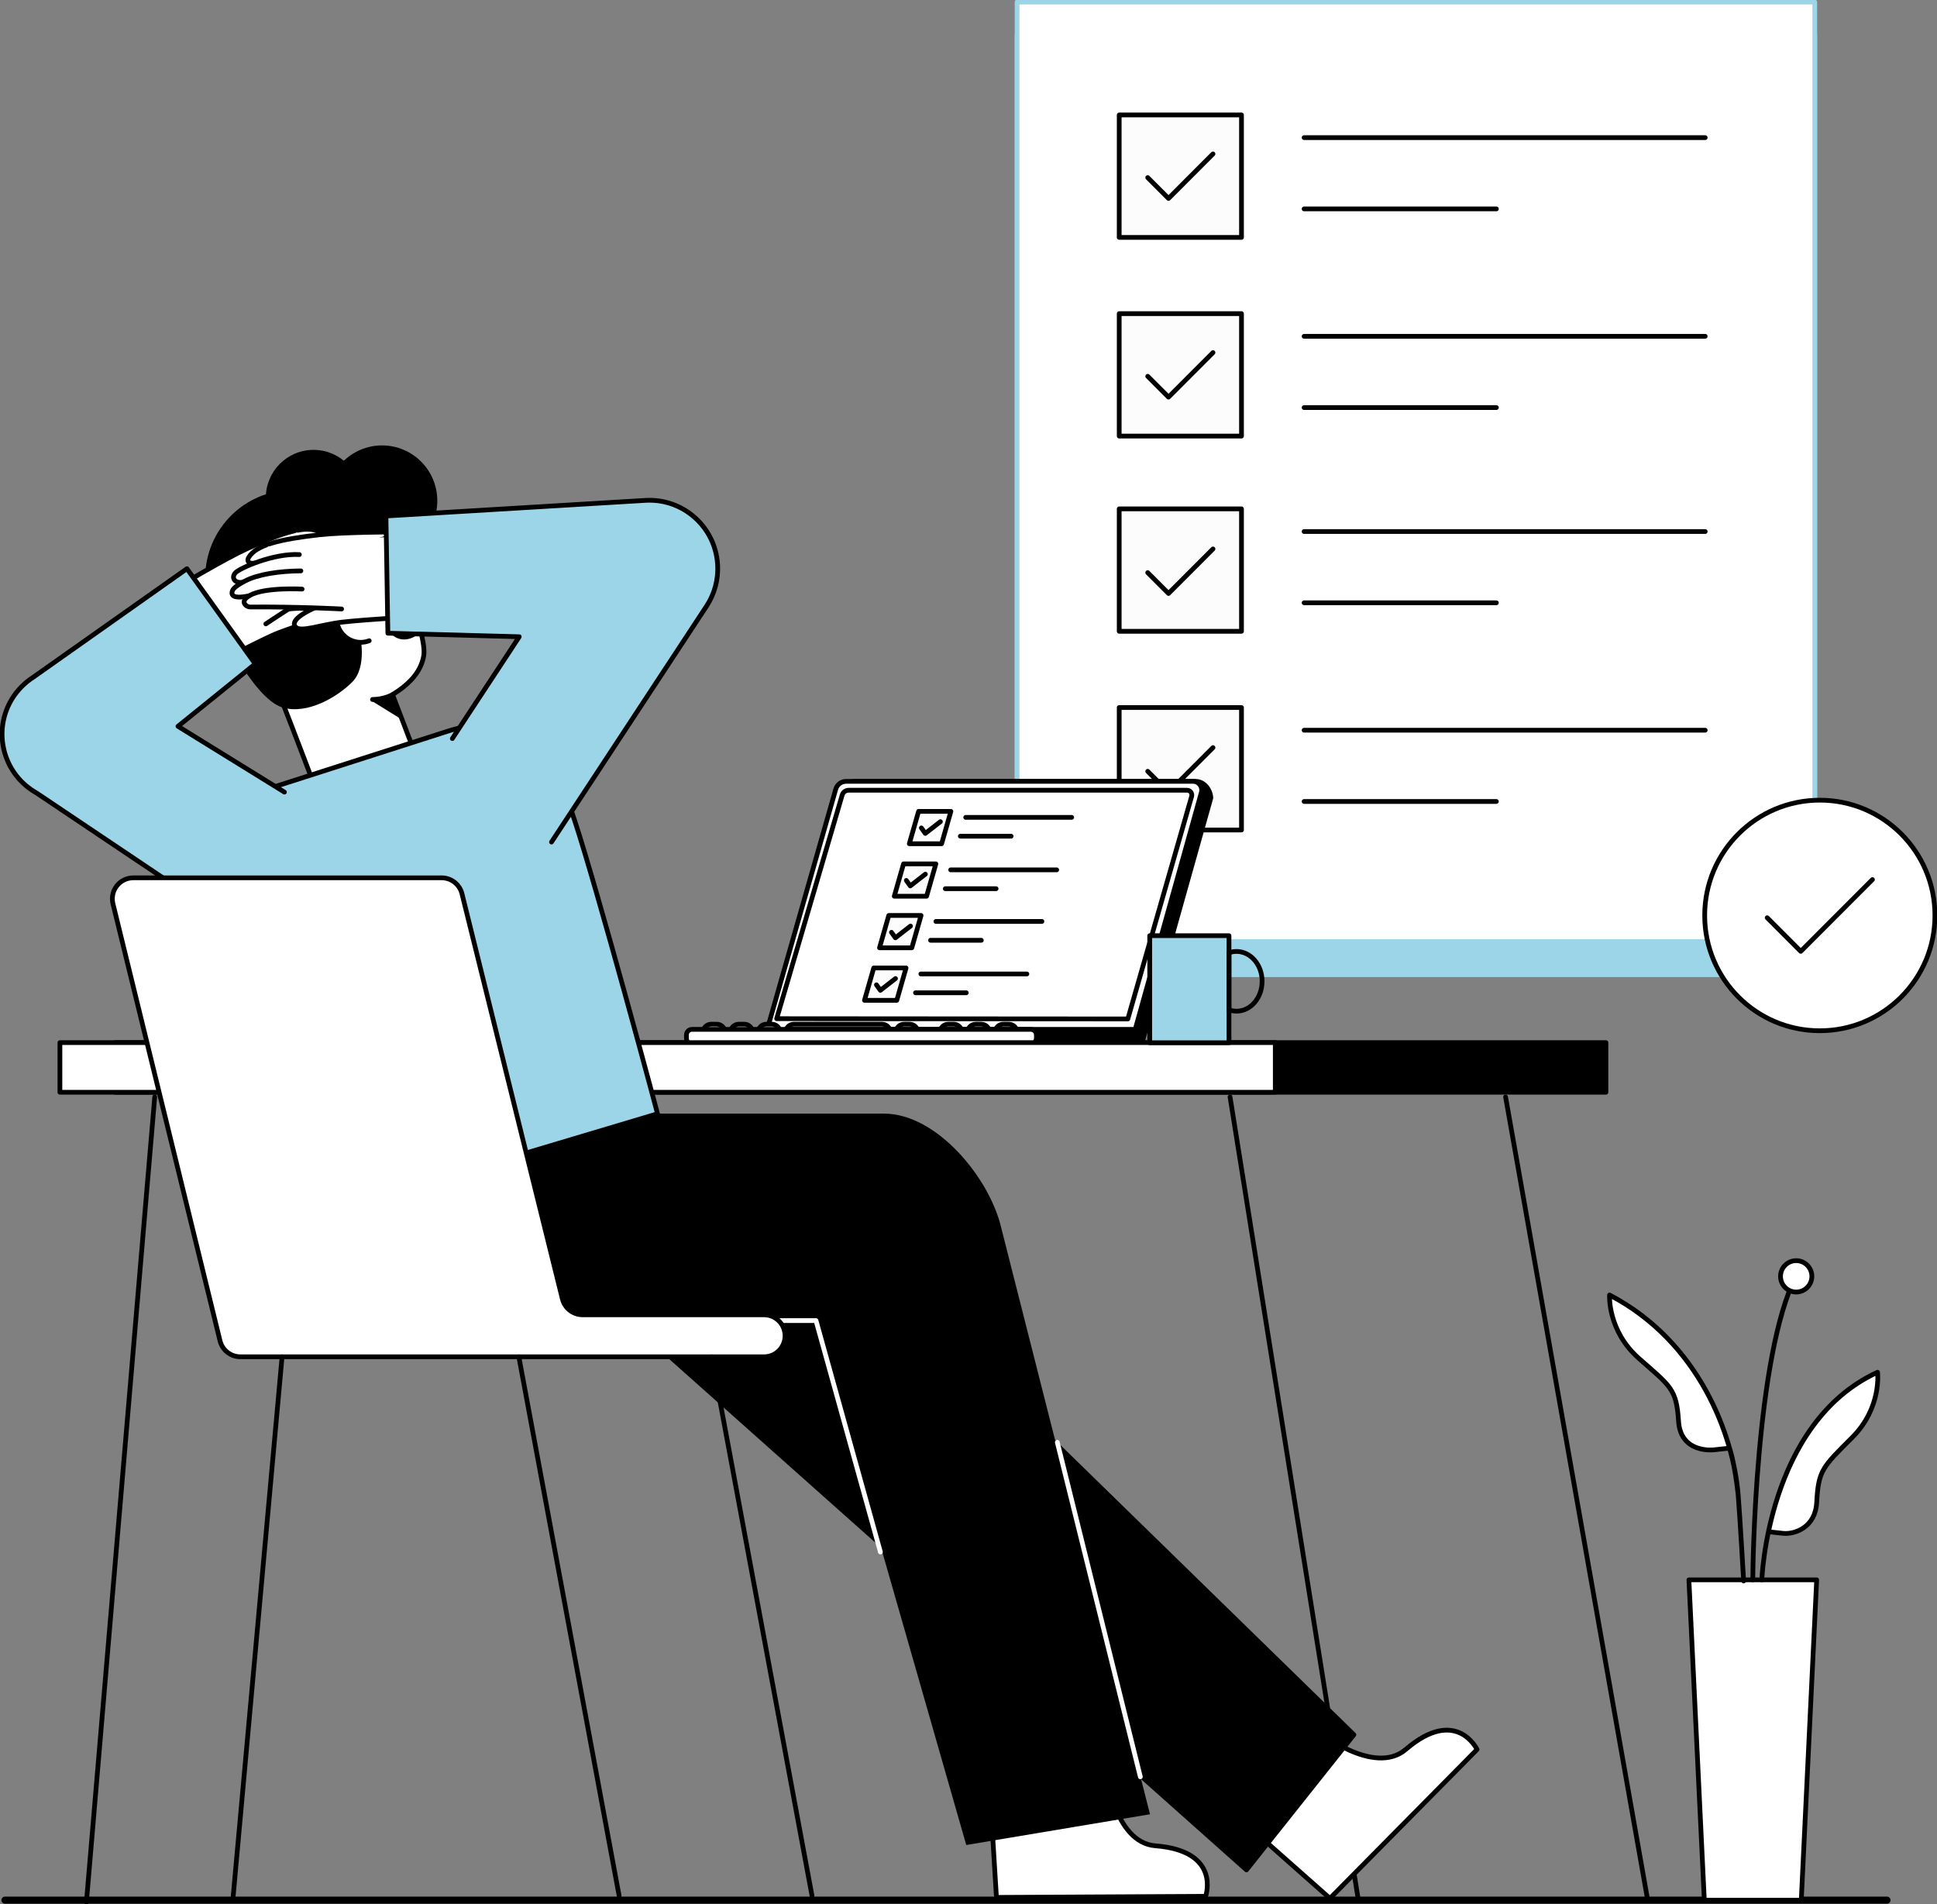 <svg xmlns="http://www.w3.org/2000/svg" width="409" height="402" viewBox="0 0 409 402" fill="none"><rect x="0" y="0" width="409" height="402" fill="#808080" stroke="none"/><g clip-path="url(#clip0_350_6495)"><path d="M383.189 7.428H214.76V205.779H383.189V7.428Z" fill="#9CD5E7" stroke="#9CD5E7" stroke-linecap="round" stroke-linejoin="round"></path><path d="M383.189 0.437H214.76V198.788H383.189V0.437Z" fill="white" stroke="#9CD5E7" stroke-linecap="round" stroke-linejoin="round"></path><path d="M262.142 24.267H236.322V50.12H262.142V24.267Z" fill="#FCFCFC" stroke="black" stroke-linecap="round" stroke-linejoin="round"></path><path d="M242.34 37.493L246.735 41.894L256.123 32.494" stroke="black" stroke-linecap="round" stroke-linejoin="round"></path><path d="M275.363 29.055H360.056" stroke="black" stroke-linecap="round" stroke-linejoin="round"></path><path d="M275.363 44.1H315.964" stroke="black" stroke-linecap="round" stroke-linejoin="round"></path><path d="M262.142 66.212H236.322V92.065H262.142V66.212Z" fill="#FCFCFC" stroke="black" stroke-linecap="round" stroke-linejoin="round"></path><path d="M275.363 70.999H360.056" stroke="black" stroke-linecap="round" stroke-linejoin="round"></path><path d="M275.363 86.045H315.964" stroke="black" stroke-linecap="round" stroke-linejoin="round"></path><path d="M262.142 107.428H236.322V133.28H262.142V107.428Z" fill="#FCFCFC" stroke="black" stroke-linecap="round" stroke-linejoin="round"></path><path d="M275.363 112.215H360.056" stroke="black" stroke-linecap="round" stroke-linejoin="round"></path><path d="M275.363 127.26H315.964" stroke="black" stroke-linecap="round" stroke-linejoin="round"></path><path d="M262.142 149.373H236.322V175.225H262.142V149.373Z" fill="#FCFCFC" stroke="black" stroke-linecap="round" stroke-linejoin="round"></path><path d="M275.363 154.16H360.056" stroke="black" stroke-linecap="round" stroke-linejoin="round"></path><path d="M275.363 169.205H315.964" stroke="black" stroke-linecap="round" stroke-linejoin="round"></path><path d="M242.34 79.438L246.735 83.839L256.123 74.439" stroke="black" stroke-linecap="round" stroke-linejoin="round"></path><path d="M242.34 120.89L246.735 125.291L256.123 115.892" stroke="black" stroke-linecap="round" stroke-linejoin="round"></path><path d="M242.34 162.835L246.735 167.236L256.123 157.836" stroke="black" stroke-linecap="round" stroke-linejoin="round"></path><path d="M254.569 400.344L210.401 400.571L208.773 374.188L233.488 373.601C233.488 373.601 235.103 388.987 243.968 389.678C257.96 390.772 254.569 400.344 254.569 400.344Z" fill="white" stroke="black" stroke-linecap="round" stroke-linejoin="round"></path><path d="M80.671 117.396C87.114 117.396 92.337 112.166 92.337 105.715C92.337 99.264 87.114 94.035 80.671 94.035C74.229 94.035 69.006 99.264 69.006 105.715C69.006 112.166 74.229 117.396 80.671 117.396Z" fill="black"></path><path d="M66.207 115.149C71.771 115.149 76.281 110.633 76.281 105.062C76.281 99.491 71.771 94.975 66.207 94.975C60.643 94.975 56.133 99.491 56.133 105.062C56.133 110.633 60.643 115.149 66.207 115.149Z" fill="black"></path><path d="M61.891 140.612C72.143 140.612 80.454 132.291 80.454 122.025C80.454 111.76 72.143 103.439 61.891 103.439C51.639 103.439 43.328 111.76 43.328 122.025C43.328 132.291 51.639 140.612 61.891 140.612Z" fill="black"></path><path d="M56.818 141.866C55.133 138.342 53.959 135.991 52.803 132.481C51.3 123.293 59.124 111.193 68.672 110.942C78.627 110.68 79.694 113.224 81.056 114.762C83.427 117.441 90.246 133.932 89.47 138.446C88.951 141.464 86.923 144.171 82.883 146.638L86.407 155.858C86.407 155.858 90.695 164.728 80.313 168.759C67.954 173.557 65.462 163.421 65.462 163.421C65.462 163.421 57.7 142.836 56.906 141.827C56.876 141.839 56.832 141.896 56.818 141.866Z" fill="white" stroke="black" stroke-linecap="round" stroke-linejoin="round"></path><path d="M76.015 134.12C76.015 134.12 77.59 140.784 74.37 143.995C71.149 147.205 64.938 150.855 59.752 149.396C53.121 147.531 45.158 129.838 45.158 129.838L60.732 121.75L72.647 125.378L76.016 134.121L76.015 134.12Z" fill="black"></path><path d="M85.166 113.983L77.216 117.389C77.216 117.389 79.468 122.496 75.938 124.392L77.82 129.099L74.602 130.368L52.687 131.938L47.844 115.027L60.263 104.511L77.012 103.703L85.166 113.984V113.983Z" fill="black"></path><path d="M85.773 125.54L89.008 127.449C89.432 127.643 89.522 128.205 89.181 128.523L87.249 129.821" fill="white"></path><path d="M85.773 125.54L89.008 127.449C89.432 127.643 89.522 128.205 89.181 128.523L87.249 129.821" stroke="black" stroke-linecap="round" stroke-linejoin="round"></path><path d="M84.824 122.869L84.8 122.786C84.759 122.615 84.681 122.466 84.565 122.34C84.473 122.197 84.351 122.085 84.198 122.002C84.048 121.906 83.886 121.855 83.711 121.846C83.537 121.807 83.363 121.815 83.189 121.87L82.877 122.002C82.68 122.119 82.524 122.275 82.407 122.472L82.275 122.785C82.213 123.017 82.213 123.25 82.275 123.482L82.3 123.566C82.34 123.736 82.418 123.885 82.534 124.011C82.627 124.154 82.749 124.266 82.901 124.349C83.051 124.445 83.214 124.497 83.388 124.505C83.562 124.544 83.736 124.536 83.91 124.481L84.223 124.349C84.419 124.233 84.576 124.076 84.692 123.879L84.824 123.566C84.886 123.334 84.886 123.101 84.824 122.869Z" fill="black"></path><path d="M83.143 118.651C83.143 118.651 80.08 119.925 80.268 122.544L83.143 118.651Z" fill="white"></path><path d="M83.143 118.651C83.143 118.651 80.08 119.925 80.268 122.544" stroke="black" stroke-linecap="round" stroke-linejoin="round"></path><path d="M77.961 135.27C75.367 136.277 72.438 134.96 71.419 132.328C70.444 129.81 71.574 127.004 73.946 125.884" fill="white"></path><path d="M77.961 135.27C75.367 136.277 72.438 134.96 71.419 132.328C70.444 129.81 71.574 127.004 73.946 125.884" stroke="black" stroke-linecap="round" stroke-linejoin="round"></path><path d="M78.65 147.673C81.222 147.651 82.882 146.638 82.882 146.638" stroke="black" stroke-linecap="round" stroke-linejoin="round"></path><path d="M84.9 151.933L78.494 147.971L82.933 146.716L84.9 151.933Z" fill="black"></path><path d="M82.865 133.355C82.865 133.355 84.487 135.517 87.387 133.914L82.865 133.355Z" fill="white"></path><path d="M82.865 133.355C82.865 133.355 84.487 135.517 87.387 133.914" stroke="black" stroke-linecap="round" stroke-linejoin="round"></path><path d="M163.559 217.971L178.216 166.604C178.494 165.63 179.384 164.958 180.396 164.958H252.439C254.262 164.958 255.581 166.699 255.672 168.457L240.94 220.884L239.558 221.045L234.734 221.276" fill="black"></path><path d="M163.559 217.971L178.216 166.604C178.494 165.63 179.384 164.958 180.396 164.958H252.439C254.262 164.958 255.581 166.699 255.672 168.457L240.94 220.884L239.558 221.045L234.734 221.276" stroke="black" stroke-linecap="round" stroke-linejoin="round"></path><path d="M239.196 219.136L253.673 167.284C254 166.116 253.122 164.958 251.911 164.958H178.652C177.639 164.958 176.75 165.63 176.472 166.604L161.814 217.971" fill="white"></path><path d="M239.196 219.136L253.673 167.284C254 166.116 253.122 164.958 251.911 164.958H178.652C177.639 164.958 176.75 165.63 176.472 166.604L161.814 217.971" stroke="black" stroke-linecap="round" stroke-linejoin="round"></path><path d="M238.145 215.114L251.617 168.124C251.801 167.476 251.314 166.832 250.642 166.832H179.186C178.557 166.832 178.003 167.248 177.827 167.853L163.992 215.059L238.145 215.114Z" fill="white" stroke="black" stroke-linecap="round" stroke-linejoin="round"></path><path d="M339.095 220.111H24.287V230.593H339.095V220.111Z" fill="black" stroke="black" stroke-linecap="round" stroke-linejoin="round"></path><path d="M201.378 216.223H200.214C199.25 216.223 198.469 217.006 198.469 217.971C198.469 218.936 199.25 219.719 200.214 219.719H201.378C202.342 219.719 203.123 218.936 203.123 217.971C203.123 217.006 202.342 216.223 201.378 216.223Z" fill="white" stroke="black" stroke-linecap="round" stroke-linejoin="round"></path><path d="M207.196 216.223H206.033C205.069 216.223 204.287 217.006 204.287 217.971C204.287 218.936 205.069 219.719 206.033 219.719H207.196C208.16 219.719 208.942 218.936 208.942 217.971C208.942 217.006 208.16 216.223 207.196 216.223Z" fill="white" stroke="black" stroke-linecap="round" stroke-linejoin="round"></path><path d="M213.015 216.223H211.851C210.887 216.223 210.105 217.006 210.105 217.971C210.105 218.936 210.887 219.719 211.851 219.719H213.015C213.979 219.719 214.76 218.936 214.76 217.971C214.76 217.006 213.979 216.223 213.015 216.223Z" fill="white" stroke="black" stroke-linecap="round" stroke-linejoin="round"></path><path d="M157.159 216.223H155.995C155.031 216.223 154.25 217.006 154.25 217.971C154.25 218.936 155.031 219.719 155.995 219.719H157.159C158.123 219.719 158.905 218.936 158.905 217.971C158.905 217.006 158.123 216.223 157.159 216.223Z" fill="white" stroke="black" stroke-linecap="round" stroke-linejoin="round"></path><path d="M151.341 216.223H150.177C149.213 216.223 148.432 217.006 148.432 217.971C148.432 218.936 149.213 219.719 150.177 219.719H151.341C152.305 219.719 153.086 218.936 153.086 217.971C153.086 217.006 152.305 216.223 151.341 216.223Z" fill="white" stroke="black" stroke-linecap="round" stroke-linejoin="round"></path><path d="M162.977 216.223H161.814C160.85 216.223 160.068 217.006 160.068 217.971C160.068 218.936 160.85 219.719 161.814 219.719H162.977C163.941 219.719 164.723 218.936 164.723 217.971C164.723 217.006 163.941 216.223 162.977 216.223Z" fill="white" stroke="black" stroke-linecap="round" stroke-linejoin="round"></path><path d="M192.069 216.223H190.906C189.942 216.223 189.16 217.006 189.16 217.971C189.16 218.936 189.942 219.719 190.906 219.719H192.069C193.033 219.719 193.815 218.936 193.815 217.971C193.815 217.006 193.033 216.223 192.069 216.223Z" fill="white" stroke="black" stroke-linecap="round" stroke-linejoin="round"></path><path d="M186.25 219.719H185.087C184.123 219.719 165.887 218.936 165.887 217.971C165.887 217.006 166.668 216.223 167.632 216.223H186.25C187.215 216.223 187.996 217.006 187.996 217.971C187.996 218.936 187.215 219.719 186.25 219.719Z" fill="white" stroke="black" stroke-linecap="round" stroke-linejoin="round"></path><path d="M166.769 217.316H239.778V219.491C239.778 219.978 239.383 220.374 238.896 220.374H166.769C166.282 220.374 165.887 219.979 165.887 219.491V218.198C165.887 217.711 166.282 217.315 166.769 217.315L166.769 217.316Z" fill="black" stroke="black" stroke-linecap="round" stroke-linejoin="round"></path><path d="M217.657 217.316H146.117C145.468 217.316 144.941 217.843 144.941 218.493V219.197C144.941 219.847 145.468 220.374 146.117 220.374H217.657C218.306 220.374 218.833 219.847 218.833 219.197V218.493C218.833 217.843 218.306 217.316 217.657 217.316Z" fill="white" stroke="black" stroke-linecap="round" stroke-linejoin="round"></path><path d="M259.727 231.584L286.759 400.777" stroke="black" stroke-linecap="round" stroke-linejoin="round"></path><path d="M317.906 231.584L347.848 400.777" stroke="black" stroke-linecap="round" stroke-linejoin="round"></path><path d="M32.672 231.584L18.25 401.563" stroke="black" stroke-linecap="round" stroke-linejoin="round"></path><path d="M269.276 220.111H12.65V230.593H269.276V220.111Z" fill="white" stroke="black" stroke-linecap="round" stroke-linejoin="round"></path><path d="M311.887 369.346L280.816 400.778L261.033 383.275L278.094 365.362C278.094 365.362 290.102 375.098 296.859 369.309C307.525 360.176 311.887 369.346 311.887 369.346Z" fill="white" stroke="black" stroke-linecap="round" stroke-linejoin="round"></path><path d="M263.188 394.766L132.068 278.032H90.624C77.725 278.032 64.232 267.099 64.644 249.735C64.95 236.828 66.638 237.189 66.638 237.189L146.101 237.088C154.755 237.088 162.271 242.044 165.98 249.253L285.879 366.234L263.188 394.766Z" fill="black" stroke="black" stroke-linecap="round" stroke-linejoin="round"></path><path d="M242.823 383.019L211.398 259.147C208.94 248.712 197.836 235.104 186.663 235.104H94.666V278.797H172.297L204.026 389.51L242.823 383.019H242.823Z" fill="black"></path><path d="M69.62 255.785L138.839 235.132C135.214 221.483 122.655 175.332 119.828 169.026C119.828 169.026 114.587 147.958 94.573 154.361L58.016 166.079C58.016 166.079 46.093 170.253 46.644 180.068C47.004 186.492 69.62 255.785 69.62 255.785Z" fill="#9CD5E7" stroke="black" stroke-linecap="round" stroke-linejoin="round"></path><path d="M71.19 119.29L64.499 114.645L38.572 125.506L42.337 139.02L71.19 119.29Z" fill="white"></path><path d="M37.832 123.733C37.832 123.733 47.614 117.901 52.106 115.863C59.854 112.349 64.628 110.845 67.371 112.268C67.957 112.572 68.952 113.843 64.5 114.645C61.862 115.12 58.176 119.351 58.176 119.351" fill="white"></path><path d="M37.832 123.733C37.832 123.733 47.614 117.901 52.106 115.863C59.854 112.349 64.628 110.845 67.371 112.268C67.957 112.572 68.952 113.843 64.5 114.645C61.862 115.12 58.176 119.351 58.176 119.351" stroke="black" stroke-linecap="round" stroke-linejoin="round"></path><path d="M40.467 142.73C40.467 142.73 53.084 136.125 57.408 134.178C61.679 132.255 66.183 131.545 66.435 129.926C66.9 126.948 56.005 129.045 52.766 130.634" fill="white"></path><path d="M40.467 142.73C40.467 142.73 53.084 136.125 57.408 134.178C61.679 132.255 66.183 131.545 66.435 129.926C66.9 126.948 56.005 129.045 52.766 130.634" stroke="black" stroke-linecap="round" stroke-linejoin="round"></path><path d="M36.619 125.334L41.65 141.563L59.048 129.951L69.541 121.243L62.691 112.395L36.619 125.334Z" fill="white"></path><path d="M57.887 117.268C62.41 114.206 70.064 113.261 71.402 113.606C72.88 113.988 72.94 115.937 70.102 116.417C68.975 116.607 67.77 117.36 65.984 117.68" fill="white"></path><path d="M57.887 117.268C62.41 114.206 70.064 113.261 71.402 113.606C72.88 113.988 72.94 115.937 70.102 116.417C68.975 116.607 67.77 117.36 65.984 117.68" stroke="black" stroke-linecap="round" stroke-linejoin="round"></path><path d="M59.381 120.387C63.424 118.009 67.584 116.332 70.587 116.153C71.496 116.099 73.294 116.022 73.932 116.54C75.507 117.819 72.568 119.088 69.62 119.81" fill="white"></path><path d="M59.381 120.387C63.424 118.009 67.584 116.332 70.587 116.153C71.496 116.099 73.294 116.022 73.932 116.54C75.507 117.819 72.568 119.088 69.62 119.81" stroke="black" stroke-linecap="round" stroke-linejoin="round"></path><path d="M56.131 131.717C56.131 131.717 63.575 126.667 72.52 121.397C73.092 121.06 74.043 119.178 71.191 119.29C67.585 119.431 61.13 123.823 61.13 123.823" fill="white"></path><path d="M56.131 131.717C56.131 131.717 63.575 126.667 72.52 121.397C73.092 121.06 74.043 119.178 71.191 119.29C67.585 119.431 61.13 123.823 61.13 123.823" stroke="black" stroke-linecap="round" stroke-linejoin="round"></path><path d="M52.836 125.659L56.191 118.231L84.006 114.203L87.713 127.733L52.836 125.659Z" fill="white"></path><path d="M83.733 112.302C83.733 112.302 72.348 112.333 67.448 112.897C58.999 113.869 54.131 115.037 52.51 117.668C52.163 118.231 51.962 119.833 56.193 118.23C58.7 117.28 64.032 119.013 64.032 119.013" fill="white"></path><path d="M83.733 112.302C83.733 112.302 72.348 112.333 67.448 112.897C58.999 113.869 54.131 115.037 52.51 117.668C52.163 118.231 51.962 119.833 56.193 118.23C58.7 117.28 64.032 119.013 64.032 119.013" stroke="black" stroke-linecap="round" stroke-linejoin="round"></path><path d="M91.222 129.953C91.222 129.953 77.008 130.781 72.3 131.336C67.65 131.885 63.422 133.593 62.374 132.334C60.447 130.018 70.869 126.211 74.463 125.906" fill="white"></path><path d="M91.222 129.953C91.222 129.953 77.008 130.781 72.3 131.336C67.65 131.885 63.422 133.593 62.374 132.334C60.447 130.018 70.869 126.211 74.463 125.906" stroke="black" stroke-linecap="round" stroke-linejoin="round"></path><path d="M85.594 113.05L89.61 129.562L68.725 128.555L55.254 126.485L56.588 115.369L85.594 113.05Z" fill="white"></path><path d="M63.21 117.078C57.759 116.779 50.707 119.907 49.736 120.892C48.665 121.979 49.614 123.683 52.294 122.633C53.358 122.216 54.779 122.243 56.475 121.597" fill="white"></path><path d="M63.21 117.078C57.759 116.779 50.707 119.907 49.736 120.892C48.665 121.979 49.614 123.683 52.294 122.633C53.358 122.216 54.779 122.243 56.475 121.597" stroke="black" stroke-linecap="round" stroke-linejoin="round"></path><path d="M63.53 120.521C58.841 120.562 54.412 121.265 51.744 122.656C50.936 123.078 49.355 123.937 49.073 124.71C48.38 126.617 51.551 126.193 54.45 125.295" fill="white"></path><path d="M63.53 120.521C58.841 120.562 54.412 121.265 51.744 122.656C50.936 123.078 49.355 123.937 49.073 124.71C48.38 126.617 51.551 126.193 54.45 125.295" stroke="black" stroke-linecap="round" stroke-linejoin="round"></path><path d="M72.133 128.568C72.133 128.568 63.155 128.067 52.778 128.149C52.114 128.155 50.332 127.03 52.836 125.658C56.001 123.924 63.793 124.368 63.793 124.368" fill="white"></path><path d="M72.133 128.568C72.133 128.568 63.155 128.067 52.778 128.149C52.114 128.155 50.332 127.03 52.836 125.658C56.001 123.924 63.793 124.368 63.793 124.368" stroke="black" stroke-linecap="round" stroke-linejoin="round"></path><path d="M116.447 177.772L148.826 128.513L149.177 127.98C150.831 125.467 151.717 122.417 151.522 119.181C151.045 111.224 144.215 105.161 136.268 105.639L81.492 108.936L81.901 133.677L109.643 134.425L95.512 155.923" fill="#9CD5E7"></path><path d="M116.447 177.772L148.826 128.513L149.177 127.98C150.831 125.467 151.717 122.417 151.522 119.181C151.045 111.224 144.215 105.161 136.268 105.639L81.492 108.936L81.901 133.677L109.643 134.425L95.512 155.923" stroke="black" stroke-linecap="round" stroke-linejoin="round"></path><path d="M60.059 167.226L37.578 153.337L53.889 140.157L39.471 120.062L7.021 142.973C5.288 144.088 3.711 145.634 2.557 147.506C-1.566 154.197 0.509 162.968 7.191 167.097L7.881 167.523L48.388 194.706" fill="#9CD5E7"></path><path d="M60.059 167.226L37.578 153.337L53.889 140.157L39.471 120.062L7.021 142.973C5.288 144.088 3.711 145.634 2.557 147.506C-1.566 154.197 0.509 162.968 7.191 167.097L7.881 167.523L48.388 194.706" stroke="black" stroke-linecap="round" stroke-linejoin="round"></path><path d="M259.503 197.537H242.766V220.135H259.503V197.537Z" fill="#9CD5E7" stroke="black" stroke-linecap="round" stroke-linejoin="round"></path><path d="M266.495 207.17C266.495 210.653 264.08 213.475 261.098 213.475C260.543 213.475 260.008 213.377 259.502 213.193V201.147C260.007 200.965 260.543 200.867 261.098 200.867C264.08 200.867 266.495 203.688 266.495 207.17Z" stroke="black" stroke-linecap="round" stroke-linejoin="round"></path><path d="M185.901 327.658L172.299 278.797H157.006" stroke="white" stroke-linecap="round" stroke-linejoin="round"></path><path d="M223.254 304.493L240.786 375.114" stroke="white" stroke-linecap="round" stroke-linejoin="round"></path><path d="M1.053 401.154H398.436" stroke="black" stroke-width="1.5" stroke-linecap="round" stroke-linejoin="round"></path><path d="M118.726 274.151L97.564 188.749C97.099 186.743 95.313 185.322 93.255 185.322H28.148C25.303 185.322 23.198 187.972 23.838 190.748L46.443 283.004C46.906 285.014 48.694 286.438 50.754 286.438H161.342C163.785 286.438 165.765 284.455 165.765 282.008C165.765 279.562 163.785 277.579 161.342 277.579H123.035C120.977 277.579 119.192 276.159 118.726 274.152L118.726 274.151Z" fill="white" stroke="black" stroke-linecap="round" stroke-linejoin="round"></path><path d="M59.559 286.438L49.191 400.842" stroke="black" stroke-linecap="round" stroke-linejoin="round"></path><path d="M150.281 286.438L171.453 400.208" stroke="black" stroke-linecap="round" stroke-linejoin="round"></path><path d="M109.555 286.438L130.726 400.208" stroke="black" stroke-linecap="round" stroke-linejoin="round"></path><path d="M380.342 401.154H359.868L356.615 333.533H383.594L380.342 401.154Z" fill="white" stroke="black" stroke-linecap="round" stroke-linejoin="round"></path><path d="M372.014 333.533C372.014 333.533 373.159 300.404 396.447 289.701C396.447 289.701 397.401 297.155 391.103 303.463C384.803 309.77 383.969 310.354 383.594 317.224C383.308 322.48 378.973 323.919 376.595 323.722C375.797 323.657 373.412 323.371 373.412 323.371" fill="white"></path><path d="M372.014 333.533C372.014 333.533 373.159 300.404 396.447 289.701C396.447 289.701 397.401 297.155 391.103 303.463C384.803 309.77 383.969 310.354 383.594 317.224C383.308 322.48 378.973 323.919 376.595 323.722C375.797 323.657 373.412 323.371 373.412 323.371" stroke="black" stroke-linecap="round" stroke-linejoin="round"></path><path d="M368.172 333.773C368.172 333.773 367.386 320.129 367.019 315.589C366.008 303.08 358.824 283.297 339.859 273.395C339.859 273.395 339.379 280.895 346.064 286.79C352.75 292.685 353.993 293.18 354.428 300.046C354.864 306.913 361.825 306.088 361.825 306.088L365.193 305.728C365.193 305.728 366.266 308.71 367.019 315.589" fill="white"></path><path d="M368.172 333.773C368.172 333.773 367.386 320.129 367.019 315.589M367.019 315.589C366.008 303.08 358.824 283.297 339.859 273.395C339.859 273.395 339.379 280.895 346.064 286.79C352.75 292.685 353.993 293.18 354.428 300.046C354.864 306.913 361.825 306.088 361.825 306.088L365.193 305.728C365.193 305.728 366.266 308.71 367.019 315.589Z" stroke="black" stroke-linecap="round" stroke-linejoin="round"></path><path d="M370.104 333.533C370.104 331.24 370.613 286.133 379.266 269.314" stroke="black" stroke-linecap="round" stroke-linejoin="round"></path><path d="M379.268 272.769C381.095 272.769 382.577 271.286 382.577 269.456C382.577 267.626 381.095 266.143 379.268 266.143C377.44 266.143 375.959 267.626 375.959 269.456C375.959 271.286 377.44 272.769 379.268 272.769Z" fill="white" stroke="black" stroke-linecap="round" stroke-linejoin="round"></path><path d="M198.824 178.125H192.002L193.959 171.294H200.781L198.824 178.125Z" fill="#FCFCFC" stroke="black" stroke-linecap="round" stroke-linejoin="round"></path><path d="M194.549 174.788L195.377 175.951L198.569 173.468" stroke="black" stroke-linecap="round" stroke-linejoin="round"></path><path d="M203.912 172.559H226.291" stroke="black" stroke-linecap="round" stroke-linejoin="round"></path><path d="M202.773 176.534H213.502" stroke="black" stroke-linecap="round" stroke-linejoin="round"></path><path d="M195.651 189.209H188.828L190.784 182.378H197.607L195.651 189.209Z" fill="#FCFCFC" stroke="black" stroke-linecap="round" stroke-linejoin="round"></path><path d="M200.738 183.642H223.118" stroke="black" stroke-linecap="round" stroke-linejoin="round"></path><path d="M199.6 187.618H210.328" stroke="black" stroke-linecap="round" stroke-linejoin="round"></path><path d="M192.531 200.099H185.709L187.666 193.268H194.488L192.531 200.099Z" fill="#FCFCFC" stroke="black" stroke-linecap="round" stroke-linejoin="round"></path><path d="M197.619 194.533H219.998" stroke="black" stroke-linecap="round" stroke-linejoin="round"></path><path d="M196.48 198.509H207.209" stroke="black" stroke-linecap="round" stroke-linejoin="round"></path><path d="M189.358 211.183H182.535L184.491 204.351H191.314L189.358 211.183Z" fill="#FCFCFC" stroke="black" stroke-linecap="round" stroke-linejoin="round"></path><path d="M194.445 205.617H216.825" stroke="black" stroke-linecap="round" stroke-linejoin="round"></path><path d="M193.307 209.592H204.035" stroke="black" stroke-linecap="round" stroke-linejoin="round"></path><path d="M191.373 185.872L192.202 187.035L195.393 184.551" stroke="black" stroke-linecap="round" stroke-linejoin="round"></path><path d="M188.236 196.825L189.065 197.988L192.257 195.505" stroke="black" stroke-linecap="round" stroke-linejoin="round"></path><path d="M185.062 207.909L185.891 209.072L189.083 206.588" stroke="black" stroke-linecap="round" stroke-linejoin="round"></path><path d="M384.256 217.608C397.682 217.608 408.565 206.711 408.565 193.268C408.565 179.825 397.682 168.928 384.256 168.928C370.831 168.928 359.947 179.825 359.947 193.268C359.947 206.711 370.831 217.608 384.256 217.608Z" fill="white" stroke="black" stroke-linecap="round" stroke-linejoin="round"></path><path d="M373.145 193.75L380.232 200.846L395.369 185.69" stroke="black" stroke-linecap="round" stroke-linejoin="round"></path></g><defs><clipPath id="clip0_350_6495"><rect width="409" height="402" fill="white"></rect></clipPath></defs></svg>